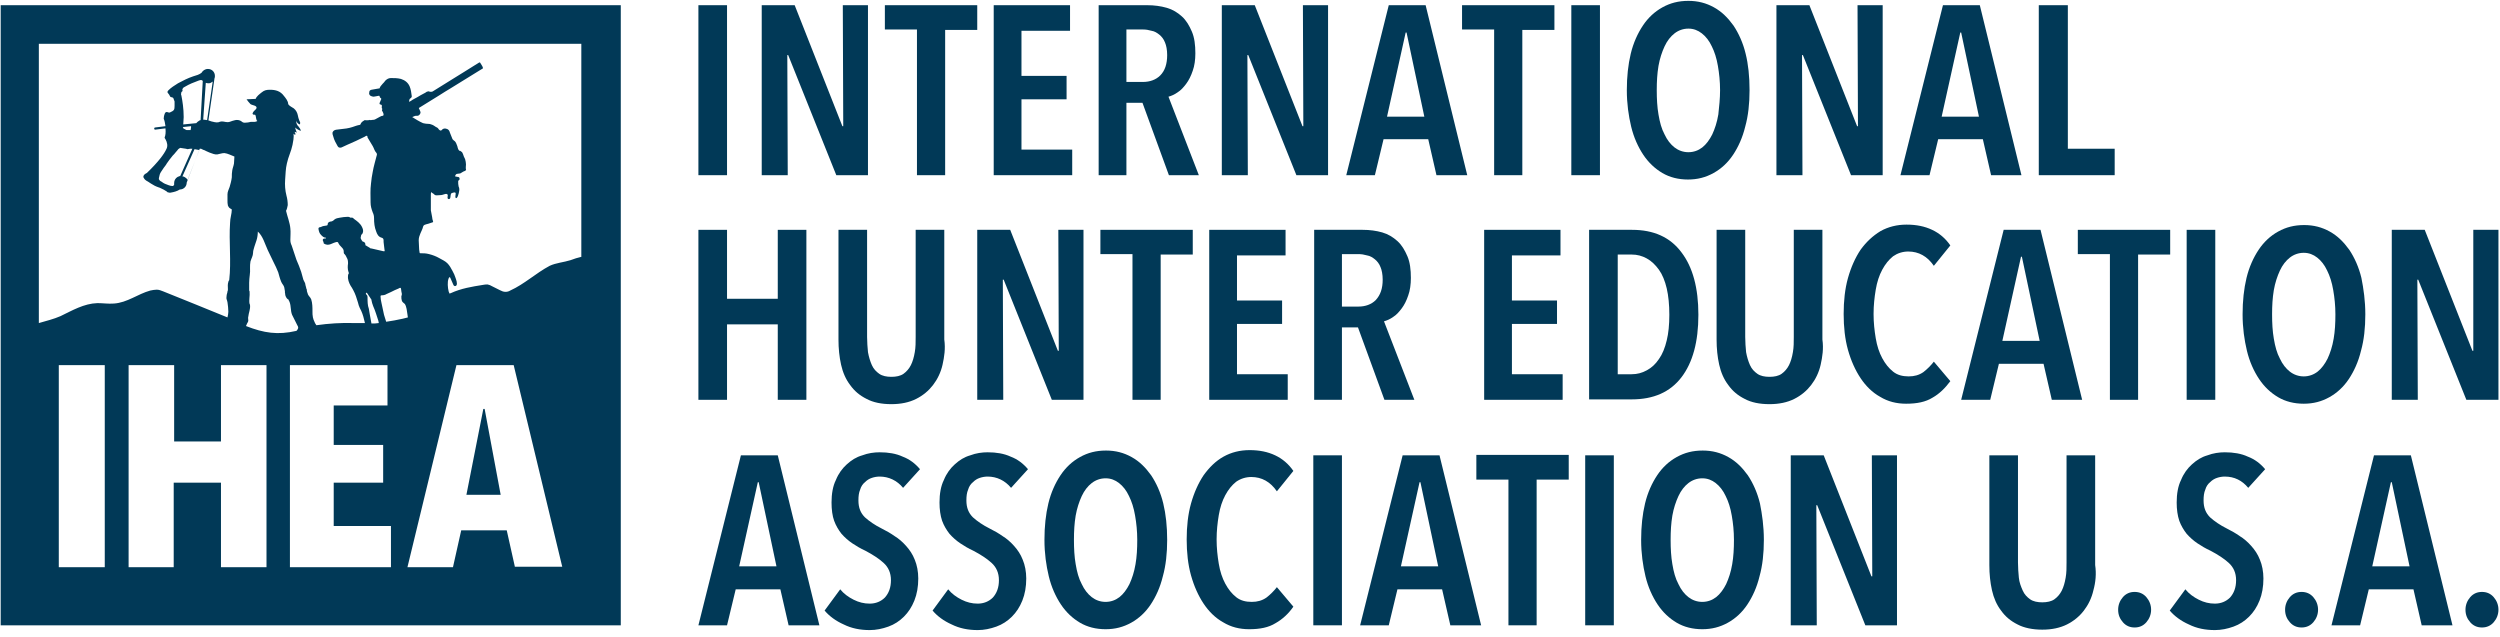 <svg viewBox="0 0 251 64" fill="none" xmlns="http://www.w3.org/2000/svg">
<path fill-rule="evenodd" clip-rule="evenodd" d="M175.655 9.056C175.655 10.405 175.524 11.624 175.22 12.713C174.958 13.801 174.523 14.759 174.001 15.543C173.478 16.326 172.825 16.936 172.041 17.371C171.258 17.807 170.431 18.024 169.473 18.024C168.515 18.024 167.644 17.807 166.904 17.371C166.164 16.936 165.511 16.326 164.988 15.543C164.466 14.759 164.031 13.801 163.769 12.713C163.508 11.624 163.334 10.405 163.334 9.056C163.334 7.706 163.465 6.487 163.726 5.398C163.987 4.31 164.422 3.352 164.945 2.569C165.467 1.785 166.12 1.175 166.904 0.74C167.688 0.305 168.515 0.087 169.516 0.087C170.474 0.087 171.301 0.305 172.085 0.74C172.869 1.175 173.478 1.785 174.044 2.569C174.567 3.352 175.002 4.31 175.263 5.398C175.524 6.443 175.655 7.662 175.655 9.056ZM172.695 9.056C172.695 8.185 172.607 7.358 172.477 6.618C172.346 5.834 172.129 5.181 171.867 4.658C171.606 4.092 171.258 3.657 170.866 3.352C170.474 3.047 170.039 2.873 169.516 2.873C168.994 2.873 168.515 3.047 168.123 3.352C167.731 3.657 167.383 4.092 167.122 4.658C166.86 5.224 166.643 5.877 166.512 6.618C166.382 7.401 166.338 8.185 166.338 9.056C166.338 9.926 166.382 10.754 166.512 11.494C166.643 12.277 166.817 12.93 167.122 13.496C167.383 14.062 167.731 14.498 168.123 14.803C168.515 15.107 168.994 15.281 169.516 15.281C170.039 15.281 170.518 15.107 170.909 14.803C171.301 14.498 171.65 14.019 171.911 13.496C172.172 12.93 172.39 12.277 172.52 11.494C172.607 10.71 172.695 9.883 172.695 9.056Z" fill="#013957"/>
<path d="M70.12 17.589V0.522H72.994V17.589H70.12Z" fill="#013957"/>
<path d="M83.965 17.589L79.133 5.529H79.046L79.089 17.589H76.477V0.522H79.786L84.575 12.669H84.662L84.618 0.522H87.144V17.589H83.965Z" fill="#013957"/>
<path d="M94.893 17.589V3.004H98.115V0.522H88.841V2.96H92.063V17.589H94.893Z" fill="#013957"/>
<path d="M99.769 17.589V0.522H107.432V3.091H102.556V7.619H107.084V9.97H102.556V15.02H107.65V17.589H99.769Z" fill="#013957"/>
<path fill-rule="evenodd" clip-rule="evenodd" d="M114.703 10.318L117.358 17.589H120.363L117.315 9.709C117.62 9.622 117.924 9.491 118.229 9.273C118.577 9.056 118.839 8.751 119.1 8.403C119.361 8.054 119.579 7.619 119.753 7.096C119.927 6.618 120.014 6.008 120.014 5.355C120.014 4.528 119.927 3.788 119.666 3.178C119.405 2.569 119.1 2.046 118.665 1.654C118.229 1.262 117.75 0.958 117.141 0.784C116.531 0.609 115.878 0.522 115.182 0.522H110.305V17.589H113.092V10.318H114.703ZM116.967 4.267C117.097 4.571 117.184 5.007 117.184 5.529C117.184 6.4 116.967 7.096 116.488 7.575C116.052 8.011 115.443 8.228 114.746 8.228H113.092V2.96H114.746C115.051 2.96 115.312 3.004 115.617 3.091C115.922 3.135 116.183 3.309 116.401 3.483C116.618 3.657 116.836 3.918 116.967 4.267Z" fill="#013957"/>
<path d="M130.158 17.589L125.326 5.529H125.239L125.282 17.589H122.67V0.522H125.979L130.768 12.669H130.855L130.812 0.522H133.337V17.589H130.158Z" fill="#013957"/>
<path fill-rule="evenodd" clip-rule="evenodd" d="M143.394 13.975L144.221 17.589H147.312L143.133 0.522H139.432L135.165 17.589H138.039L138.909 13.975H143.394ZM141.13 3.265H141.217L143.002 11.711H139.258L141.13 3.265Z" fill="#013957"/>
<path d="M152.841 3.004V17.589H150.012V2.96H146.79V0.522H156.063V3.004H152.841Z" fill="#013957"/>
<path d="M157.761 0.522V17.589H160.635V0.522H157.761Z" fill="#013957"/>
<path d="M181.01 5.529L185.843 17.589H189.021V0.522H186.496L186.539 12.669H186.452L181.663 0.522H178.354V17.589H180.967L180.923 5.529H181.01Z" fill="#013957"/>
<path fill-rule="evenodd" clip-rule="evenodd" d="M199.905 17.589L199.078 13.975H194.594L193.723 17.589H190.806L195.073 0.522H198.773L202.953 17.589H199.905ZM196.901 3.265H196.814L194.942 11.711H198.686L196.901 3.265Z" fill="#013957"/>
<path d="M204.694 0.522V17.589H212.314V14.933H207.611V0.522H204.694Z" fill="#013957"/>
<path d="M125.413 63.173C126.501 63.173 127.372 62.999 128.069 62.563C128.765 62.172 129.375 61.605 129.854 60.909L128.199 58.95C127.895 59.342 127.546 59.69 127.154 59.995C126.719 60.299 126.24 60.43 125.674 60.43C125.065 60.43 124.542 60.299 124.107 59.951C123.671 59.603 123.323 59.167 123.018 58.601C122.714 58.035 122.496 57.382 122.365 56.599C122.235 55.815 122.148 55.031 122.148 54.161C122.148 53.29 122.235 52.506 122.365 51.722C122.496 50.939 122.714 50.286 123.018 49.72C123.323 49.154 123.671 48.718 124.107 48.37C124.542 48.065 125.065 47.891 125.631 47.891C126.675 47.891 127.546 48.37 128.199 49.328L129.854 47.282C129.375 46.585 128.765 46.063 128.025 45.714C127.285 45.366 126.458 45.192 125.456 45.192C124.499 45.192 123.628 45.41 122.844 45.845C122.06 46.28 121.407 46.933 120.841 47.717C120.319 48.501 119.884 49.459 119.579 50.547C119.274 51.635 119.143 52.855 119.143 54.161C119.143 55.467 119.274 56.686 119.579 57.774C119.884 58.863 120.319 59.821 120.841 60.604C121.364 61.388 122.017 62.041 122.801 62.476C123.584 62.955 124.455 63.173 125.413 63.173Z" fill="#013957"/>
<path fill-rule="evenodd" clip-rule="evenodd" d="M117.184 54.204C117.184 55.554 117.054 56.773 116.749 57.861C116.488 58.95 116.052 59.907 115.53 60.691C115.007 61.475 114.354 62.084 113.571 62.52C112.787 62.955 111.96 63.173 111.002 63.173C110.044 63.173 109.173 62.955 108.433 62.52C107.693 62.084 107.04 61.475 106.518 60.691C105.995 59.907 105.56 58.95 105.299 57.861C105.037 56.773 104.863 55.554 104.863 54.204C104.863 52.855 104.994 51.635 105.255 50.547C105.516 49.459 105.952 48.501 106.474 47.717C106.997 46.933 107.65 46.324 108.433 45.889C109.217 45.453 110.044 45.235 111.046 45.235C112.003 45.235 112.831 45.453 113.614 45.889C114.398 46.324 115.007 46.933 115.573 47.717C116.096 48.501 116.531 49.459 116.792 50.547C117.054 51.635 117.184 52.855 117.184 54.204ZM114.18 54.204C114.18 53.333 114.093 52.506 113.963 51.766C113.832 50.982 113.614 50.329 113.353 49.807C113.092 49.241 112.743 48.806 112.352 48.501C111.96 48.196 111.524 48.022 111.002 48.022C110.48 48.022 110.001 48.196 109.609 48.501C109.217 48.806 108.869 49.241 108.607 49.807C108.346 50.373 108.129 51.026 107.998 51.766C107.867 52.55 107.824 53.333 107.824 54.204C107.824 55.075 107.867 55.902 107.998 56.642C108.129 57.426 108.303 58.079 108.607 58.645C108.869 59.211 109.217 59.646 109.609 59.951C110.001 60.256 110.48 60.43 111.002 60.43C111.524 60.43 112.003 60.256 112.395 59.951C112.787 59.646 113.135 59.167 113.397 58.645C113.658 58.079 113.875 57.426 114.006 56.642C114.137 55.902 114.18 55.075 114.18 54.204Z" fill="#013957"/>
<path d="M90.67 48.98C90.061 48.239 89.233 47.848 88.319 47.848C88.058 47.848 87.796 47.891 87.535 47.978C87.274 48.065 87.056 48.196 86.839 48.414C86.621 48.588 86.447 48.849 86.36 49.154C86.229 49.459 86.186 49.807 86.186 50.242C86.186 50.982 86.403 51.505 86.839 51.94C87.274 52.332 87.84 52.724 88.537 53.072C88.972 53.29 89.364 53.508 89.799 53.812C90.235 54.074 90.626 54.422 90.975 54.814C91.323 55.206 91.628 55.641 91.846 56.207C92.063 56.729 92.194 57.382 92.194 58.079C92.194 58.906 92.063 59.646 91.802 60.299C91.541 60.952 91.192 61.475 90.757 61.91C90.322 62.346 89.799 62.694 89.19 62.912C88.58 63.129 87.971 63.26 87.318 63.26C86.36 63.26 85.489 63.086 84.705 62.694C83.922 62.346 83.269 61.867 82.79 61.301L84.357 59.167C84.705 59.603 85.184 59.951 85.707 60.212C86.229 60.474 86.752 60.604 87.318 60.604C87.927 60.604 88.45 60.386 88.841 59.995C89.233 59.559 89.451 58.993 89.451 58.253C89.451 57.513 89.19 56.947 88.711 56.512C88.232 56.076 87.622 55.684 86.882 55.293C86.403 55.075 85.968 54.814 85.576 54.552C85.184 54.291 84.793 53.943 84.488 53.595C84.183 53.203 83.922 52.767 83.748 52.288C83.573 51.81 83.486 51.157 83.486 50.46C83.486 49.589 83.617 48.806 83.922 48.196C84.183 47.543 84.575 47.02 85.01 46.629C85.489 46.193 85.968 45.889 86.578 45.714C87.144 45.497 87.753 45.41 88.319 45.41C89.19 45.41 89.973 45.54 90.626 45.845C91.323 46.106 91.889 46.541 92.368 47.108L90.67 48.98Z" fill="#013957"/>
<path fill-rule="evenodd" clip-rule="evenodd" d="M79.176 62.781L78.349 59.167H73.865L72.994 62.781H70.12L74.387 45.714H78.088L82.267 62.781H79.176ZM76.172 48.414H76.085L74.213 56.86H77.957L76.172 48.414Z" fill="#013957"/>
<path d="M99.16 47.848C100.074 47.848 100.901 48.239 101.511 48.98L103.209 47.108C102.73 46.541 102.164 46.106 101.467 45.845C100.814 45.54 100.031 45.41 99.16 45.41C98.594 45.41 97.984 45.497 97.418 45.714C96.809 45.889 96.33 46.193 95.851 46.629C95.416 47.02 95.024 47.543 94.763 48.196C94.458 48.806 94.327 49.589 94.327 50.46C94.327 51.157 94.414 51.766 94.588 52.288C94.763 52.767 95.024 53.203 95.329 53.595C95.633 53.943 96.025 54.291 96.417 54.552C96.809 54.814 97.244 55.075 97.723 55.293C98.463 55.684 99.073 56.076 99.552 56.512C100.031 56.947 100.292 57.513 100.292 58.253C100.292 58.993 100.074 59.559 99.682 59.995C99.29 60.386 98.768 60.604 98.159 60.604C97.593 60.604 97.07 60.474 96.548 60.212C96.025 59.951 95.546 59.603 95.198 59.167L93.631 61.301C94.109 61.867 94.763 62.346 95.546 62.694C96.33 63.086 97.201 63.26 98.159 63.26C98.811 63.26 99.421 63.129 100.031 62.912C100.64 62.694 101.163 62.346 101.598 61.91C102.033 61.475 102.382 60.952 102.643 60.299C102.904 59.646 103.035 58.906 103.035 58.079C103.035 57.382 102.904 56.729 102.686 56.207C102.469 55.641 102.164 55.206 101.816 54.814C101.467 54.422 101.075 54.074 100.64 53.812C100.205 53.508 99.813 53.29 99.377 53.072C98.681 52.724 98.115 52.332 97.68 51.94C97.244 51.505 97.026 50.982 97.026 50.242C97.026 49.807 97.07 49.459 97.201 49.154C97.288 48.849 97.462 48.588 97.68 48.414C97.897 48.196 98.115 48.065 98.376 47.978C98.637 47.891 98.899 47.848 99.16 47.848Z" fill="#013957"/>
<path d="M131.856 62.781V45.714H134.73V62.781H131.856Z" fill="#013957"/>
<path fill-rule="evenodd" clip-rule="evenodd" d="M144.787 59.167L145.614 62.781H148.705L144.526 45.714H140.825L136.558 62.781H139.432L140.303 59.167H144.787ZM142.523 48.414H142.61L144.395 56.86H140.651L142.523 48.414Z" fill="#013957"/>
<path d="M154.278 48.152V62.781H151.448V48.152H148.226V45.671H157.5V48.152H154.278Z" fill="#013957"/>
<path d="M159.154 45.714V62.781H162.028V45.714H159.154Z" fill="#013957"/>
<path fill-rule="evenodd" clip-rule="evenodd" d="M177.092 54.204C177.092 55.554 176.961 56.773 176.656 57.861C176.395 58.95 175.96 59.907 175.437 60.691C174.915 61.475 174.262 62.084 173.478 62.52C172.695 62.955 171.867 63.173 170.909 63.173C169.952 63.173 169.081 62.955 168.341 62.52C167.601 62.084 166.948 61.475 166.425 60.691C165.903 59.907 165.467 58.95 165.206 57.861C164.945 56.773 164.771 55.554 164.771 54.204C164.771 52.855 164.901 51.635 165.163 50.547C165.424 49.459 165.859 48.501 166.382 47.717C166.904 46.933 167.557 46.324 168.341 45.889C169.124 45.453 169.952 45.235 170.953 45.235C171.911 45.235 172.738 45.453 173.522 45.889C174.305 46.324 174.915 46.933 175.481 47.717C176.003 48.501 176.439 49.459 176.7 50.547C176.918 51.635 177.092 52.855 177.092 54.204ZM174.088 54.204C174.088 53.333 174.001 52.506 173.87 51.766C173.739 50.982 173.522 50.329 173.26 49.807C172.999 49.241 172.651 48.806 172.259 48.501C171.867 48.196 171.432 48.022 170.909 48.022C170.387 48.022 169.908 48.196 169.516 48.501C169.124 48.806 168.776 49.241 168.515 49.807C168.254 50.373 168.036 51.026 167.905 51.766C167.775 52.55 167.731 53.333 167.731 54.204C167.731 55.075 167.775 55.902 167.905 56.642C168.036 57.426 168.21 58.079 168.515 58.645C168.776 59.211 169.124 59.646 169.516 59.951C169.908 60.256 170.387 60.43 170.909 60.43C171.432 60.43 171.911 60.256 172.303 59.951C172.695 59.646 173.043 59.167 173.304 58.645C173.565 58.079 173.783 57.426 173.914 56.642C174.044 55.902 174.088 55.075 174.088 54.204Z" fill="#013957"/>
<path d="M182.447 50.721L187.28 62.781H190.458V45.714H187.933L187.976 57.861H187.889L183.1 45.714H179.791V62.781H182.403L182.36 50.721H182.447Z" fill="#013957"/>
<path d="M223.372 47.848C224.33 47.848 225.114 48.24 225.723 48.98L227.421 47.108C226.942 46.542 226.376 46.106 225.68 45.845C225.027 45.54 224.243 45.41 223.372 45.41C222.806 45.41 222.197 45.497 221.631 45.714C221.021 45.889 220.542 46.193 220.063 46.629C219.628 47.02 219.236 47.543 218.975 48.196C218.67 48.806 218.539 49.589 218.539 50.46C218.539 51.157 218.627 51.766 218.801 52.289C218.975 52.767 219.236 53.203 219.541 53.595C219.846 53.943 220.237 54.291 220.629 54.553C221.021 54.814 221.456 55.075 221.935 55.293C222.676 55.684 223.285 56.076 223.764 56.512C224.243 56.947 224.504 57.513 224.504 58.253C224.504 58.993 224.286 59.559 223.895 59.995C223.503 60.386 222.98 60.604 222.371 60.604C221.805 60.604 221.282 60.474 220.76 60.212C220.237 59.951 219.759 59.603 219.41 59.167L217.843 61.301C218.322 61.867 218.975 62.346 219.759 62.694C220.542 63.086 221.413 63.26 222.371 63.26C223.024 63.26 223.633 63.129 224.243 62.912C224.852 62.694 225.375 62.346 225.81 61.91C226.246 61.475 226.594 60.953 226.855 60.3C227.116 59.646 227.247 58.906 227.247 58.079C227.247 57.383 227.116 56.729 226.899 56.207C226.681 55.641 226.376 55.206 226.028 54.814C225.68 54.422 225.288 54.074 224.852 53.812C224.417 53.508 224.025 53.29 223.59 53.072C222.893 52.724 222.327 52.332 221.892 51.94C221.456 51.505 221.239 50.983 221.239 50.242C221.239 49.807 221.282 49.459 221.413 49.154C221.5 48.849 221.674 48.588 221.892 48.414C222.11 48.196 222.327 48.065 222.588 47.978C222.85 47.891 223.111 47.848 223.372 47.848Z" fill="#013957"/>
<path d="M210.18 59.255C210.006 60.038 209.658 60.735 209.222 61.301C208.787 61.867 208.221 62.346 207.525 62.694C206.828 63.042 206.001 63.217 205.043 63.217C204.085 63.217 203.214 63.042 202.561 62.694C201.865 62.346 201.342 61.91 200.907 61.301C200.471 60.735 200.167 60.038 199.993 59.255C199.818 58.471 199.731 57.644 199.731 56.729V45.714H202.605V56.468C202.605 56.991 202.648 57.513 202.692 57.992C202.735 58.471 202.91 58.906 203.084 59.298C203.258 59.69 203.519 59.951 203.824 60.169C204.129 60.386 204.564 60.474 205.043 60.474C205.522 60.474 205.957 60.386 206.262 60.169C206.567 59.951 206.828 59.646 207.002 59.298C207.176 58.95 207.307 58.514 207.394 57.992C207.481 57.513 207.481 56.991 207.481 56.468V45.714H210.354V56.729C210.485 57.6 210.398 58.471 210.18 59.255Z" fill="#013957"/>
<path d="M215.971 61.214C215.971 61.693 215.797 62.128 215.492 62.476C215.187 62.825 214.795 62.999 214.316 62.999C213.837 62.999 213.446 62.825 213.141 62.476C212.836 62.128 212.662 61.736 212.662 61.214C212.662 60.735 212.836 60.3 213.141 59.951C213.446 59.603 213.837 59.429 214.316 59.429C214.795 59.429 215.187 59.603 215.492 59.951C215.797 60.3 215.971 60.735 215.971 61.214Z" fill="#013957"/>
<path d="M232.733 61.214C232.733 61.693 232.559 62.128 232.254 62.476C231.949 62.825 231.557 62.999 231.078 62.999C230.599 62.999 230.208 62.825 229.903 62.476C229.598 62.128 229.424 61.736 229.424 61.214C229.424 60.735 229.598 60.3 229.903 59.951C230.208 59.603 230.599 59.429 231.078 59.429C231.557 59.429 231.949 59.603 232.254 59.951C232.559 60.3 232.733 60.735 232.733 61.214Z" fill="#013957"/>
<path fill-rule="evenodd" clip-rule="evenodd" d="M242.311 59.167L243.138 62.781H246.229L242.05 45.714H238.349L234.082 62.781H236.956L237.827 59.167H242.311ZM240.047 48.414H240.134L241.919 56.86H238.175L240.047 48.414Z" fill="#013957"/>
<path d="M250.844 61.214C250.844 61.693 250.67 62.128 250.365 62.476C250.061 62.825 249.669 62.999 249.19 62.999C248.711 62.999 248.319 62.825 248.014 62.476C247.71 62.128 247.535 61.736 247.535 61.214C247.535 60.735 247.71 60.3 248.014 59.951C248.319 59.603 248.711 59.429 249.19 59.429C249.669 59.429 250.061 59.603 250.365 59.951C250.67 60.3 250.844 60.735 250.844 61.214Z" fill="#013957"/>
<path d="M194.028 39.924C193.331 40.359 192.46 40.533 191.372 40.533C190.414 40.533 189.543 40.316 188.76 39.837C187.976 39.401 187.323 38.748 186.801 37.965C186.278 37.181 185.843 36.223 185.538 35.135C185.233 34.046 185.103 32.827 185.103 31.521C185.103 30.215 185.233 28.996 185.538 27.907C185.843 26.819 186.278 25.861 186.801 25.077C187.367 24.294 188.02 23.684 188.803 23.205C189.587 22.77 190.458 22.552 191.416 22.552C192.417 22.552 193.244 22.726 193.984 23.075C194.724 23.423 195.334 23.945 195.813 24.642L194.158 26.688C193.505 25.73 192.635 25.252 191.59 25.252C191.024 25.252 190.501 25.426 190.066 25.73C189.631 26.079 189.282 26.514 188.977 27.08C188.673 27.646 188.455 28.299 188.324 29.083C188.194 29.866 188.107 30.65 188.107 31.521C188.107 32.392 188.194 33.175 188.324 33.959C188.455 34.743 188.673 35.396 188.977 35.962C189.282 36.528 189.631 36.963 190.066 37.311C190.501 37.66 191.024 37.79 191.633 37.79C192.199 37.79 192.678 37.66 193.114 37.355C193.505 37.05 193.854 36.702 194.158 36.31L195.813 38.269C195.29 38.966 194.724 39.532 194.028 39.924Z" fill="#013957"/>
<path d="M78.088 40.141V32.566H72.994V40.141H70.12V23.075H72.994V29.997H78.088V23.075H80.961V40.141H78.088Z" fill="#013957"/>
<path d="M94.632 36.615C94.458 37.398 94.109 38.095 93.674 38.661C93.239 39.227 92.673 39.706 91.976 40.054C91.279 40.403 90.452 40.577 89.495 40.577C88.493 40.577 87.666 40.403 87.013 40.054C86.316 39.706 85.794 39.271 85.359 38.661C84.923 38.095 84.618 37.398 84.444 36.615C84.27 35.831 84.183 35.004 84.183 34.09V23.075H87.056V33.828C87.056 34.351 87.1 34.873 87.144 35.352C87.231 35.831 87.361 36.267 87.535 36.658C87.71 37.05 87.971 37.311 88.275 37.529C88.58 37.747 89.016 37.834 89.495 37.834C89.973 37.834 90.409 37.747 90.714 37.529C91.018 37.311 91.279 37.007 91.454 36.658C91.628 36.31 91.758 35.875 91.846 35.352C91.933 34.873 91.933 34.351 91.933 33.828V23.075H94.806V34.09C94.937 35.004 94.806 35.831 94.632 36.615Z" fill="#013957"/>
<path d="M100.771 28.081L105.603 40.141H108.782V23.075H106.256L106.3 35.222H106.213L101.424 23.075H98.115V40.141H100.727L100.684 28.081H100.771Z" fill="#013957"/>
<path d="M116.531 25.556V40.141H113.701V25.513H110.48V23.075H119.753V25.556H116.531Z" fill="#013957"/>
<path d="M121.407 23.075V40.141H129.288V37.573H124.194V32.522H128.722V30.171H124.194V25.643H129.07V23.075H121.407Z" fill="#013957"/>
<path fill-rule="evenodd" clip-rule="evenodd" d="M138.997 40.141L136.341 32.871H134.73V40.141H131.943V23.075H136.82C137.516 23.075 138.169 23.162 138.779 23.336C139.388 23.51 139.867 23.815 140.303 24.207C140.738 24.599 141.043 25.121 141.304 25.73C141.565 26.34 141.652 27.08 141.652 27.907C141.652 28.56 141.565 29.17 141.391 29.649C141.217 30.171 140.999 30.607 140.738 30.955C140.477 31.303 140.216 31.608 139.867 31.826C139.563 32.043 139.258 32.174 138.953 32.261L142.001 40.141H138.997ZM138.822 28.081C138.822 27.559 138.735 27.124 138.605 26.819C138.474 26.471 138.256 26.209 138.039 26.035C137.821 25.861 137.56 25.687 137.255 25.643C136.95 25.556 136.689 25.513 136.384 25.513H134.73V30.781H136.384C137.081 30.781 137.69 30.563 138.126 30.128C138.605 29.605 138.822 28.952 138.822 28.081Z" fill="#013957"/>
<path d="M149.01 23.075V40.141H156.89V37.573H151.797V32.522H156.324V30.171H151.797V25.643H156.673V23.075H149.01Z" fill="#013957"/>
<path fill-rule="evenodd" clip-rule="evenodd" d="M170.518 31.608C170.518 34.307 169.952 36.397 168.82 37.877C167.688 39.358 166.033 40.098 163.813 40.098H159.546V23.075H163.856C166.033 23.075 167.688 23.815 168.82 25.339C169.952 26.819 170.518 28.909 170.518 31.608ZM167.601 31.608C167.601 30.607 167.514 29.692 167.339 28.952C167.165 28.212 166.904 27.559 166.556 27.08C166.207 26.601 165.816 26.209 165.337 25.948C164.858 25.687 164.379 25.556 163.813 25.556H162.42V37.573H163.813C164.379 37.573 164.858 37.442 165.337 37.181C165.816 36.92 166.207 36.571 166.556 36.049C166.904 35.57 167.165 34.917 167.339 34.177C167.514 33.48 167.601 32.609 167.601 31.608Z" fill="#013957"/>
<path d="M181.837 38.661C182.273 38.095 182.621 37.398 182.795 36.615C182.969 35.831 183.1 35.004 182.969 34.09V23.075H180.096V33.828C180.096 34.351 180.096 34.873 180.009 35.352C179.922 35.875 179.791 36.31 179.617 36.658C179.443 37.007 179.182 37.311 178.877 37.529C178.572 37.747 178.137 37.834 177.658 37.834C177.179 37.834 176.743 37.747 176.439 37.529C176.134 37.311 175.873 37.05 175.699 36.658C175.524 36.267 175.394 35.831 175.307 35.352C175.263 34.873 175.22 34.351 175.22 33.828V23.075H172.346V34.09C172.346 35.004 172.433 35.831 172.607 36.615C172.782 37.398 173.086 38.095 173.522 38.661C173.957 39.271 174.48 39.706 175.176 40.054C175.829 40.403 176.656 40.577 177.658 40.577C178.616 40.577 179.443 40.403 180.139 40.054C180.836 39.706 181.402 39.227 181.837 38.661Z" fill="#013957"/>
<path fill-rule="evenodd" clip-rule="evenodd" d="M205.173 36.528L206.001 40.141H209.048L204.869 23.075H201.168L196.901 40.141H199.818L200.689 36.528H205.173ZM204.782 34.22H201.037L202.909 25.774H202.997L204.782 34.22Z" fill="#013957"/>
<path d="M214.665 25.556V40.141H211.835V25.513H208.613V23.075H217.886V25.556H214.665Z" fill="#013957"/>
<path d="M222.414 23.075H219.541V40.141H222.414V23.075Z" fill="#013957"/>
<path fill-rule="evenodd" clip-rule="evenodd" d="M237.478 31.564C237.478 32.914 237.348 34.133 237.043 35.222C236.782 36.31 236.346 37.268 235.824 38.052C235.301 38.835 234.648 39.445 233.865 39.88C233.081 40.316 232.254 40.533 231.296 40.533C230.338 40.533 229.467 40.316 228.727 39.88C227.987 39.445 227.334 38.835 226.812 38.052C226.289 37.268 225.854 36.31 225.592 35.222C225.331 34.133 225.157 32.914 225.157 31.564C225.157 30.215 225.288 28.996 225.549 27.907C225.81 26.819 226.246 25.861 226.768 25.077C227.29 24.294 227.943 23.684 228.727 23.249C229.511 22.814 230.338 22.596 231.339 22.596C232.297 22.596 233.124 22.814 233.908 23.249C234.692 23.684 235.301 24.294 235.867 25.077C236.39 25.861 236.825 26.819 237.086 27.907C237.304 28.996 237.478 30.215 237.478 31.564ZM234.474 31.564C234.474 30.694 234.387 29.866 234.256 29.126C234.126 28.343 233.908 27.69 233.647 27.167C233.386 26.601 233.037 26.166 232.646 25.861C232.254 25.556 231.818 25.382 231.296 25.382C230.773 25.382 230.294 25.556 229.903 25.861C229.511 26.166 229.163 26.601 228.901 27.167C228.64 27.733 228.422 28.386 228.292 29.126C228.161 29.91 228.118 30.694 228.118 31.564C228.118 32.435 228.161 33.263 228.292 34.003C228.422 34.786 228.597 35.439 228.901 36.005C229.163 36.571 229.511 37.007 229.903 37.311C230.294 37.616 230.773 37.79 231.296 37.79C231.818 37.79 232.297 37.616 232.689 37.311C233.081 37.007 233.429 36.528 233.69 36.005C233.952 35.439 234.169 34.786 234.3 34.003C234.431 33.263 234.474 32.435 234.474 31.564Z" fill="#013957"/>
<path d="M242.79 28.081L247.622 40.141H250.844V23.075H248.319V35.222H248.232L243.443 23.075H240.134V40.141H242.746L242.703 28.081H242.79Z" fill="#013957"/>
<path d="M0.069 0.522V62.781H62.327V0.522H0.069ZM5.903 56.947V36.658H10.518V56.947H5.903ZM22.186 56.947V48.457H17.44V56.947H12.912V36.658H17.484V44.321H22.186V36.658H26.757V56.947H22.186ZM24.711 32.74C24.711 32.697 24.711 32.653 24.754 32.609C24.798 32.435 24.929 32.348 24.929 32.174C24.929 32.044 24.885 31.913 24.929 31.782C24.972 31.39 25.146 31.042 25.103 30.65C25.103 30.607 25.103 30.563 25.059 30.52C24.972 30.128 25.103 29.692 25.059 29.301C25.059 29.257 25.059 29.214 25.016 29.17C25.016 28.909 25.016 28.648 25.016 28.386C25.016 27.864 25.146 27.385 25.103 26.906C25.103 26.688 25.103 26.471 25.146 26.253C25.233 25.948 25.407 25.687 25.407 25.382C25.407 25.121 25.495 24.991 25.538 24.773C25.625 24.555 25.669 24.337 25.756 24.12C25.843 23.858 25.886 23.51 25.886 23.249C26.409 23.728 26.583 24.468 26.888 25.121C27.062 25.513 27.28 25.905 27.454 26.297C27.628 26.645 27.802 26.993 27.933 27.341C28.02 27.646 28.107 27.995 28.237 28.299C28.325 28.517 28.499 28.648 28.542 28.865C28.542 28.952 28.586 29.04 28.586 29.127C28.629 29.257 28.586 29.388 28.629 29.475C28.629 29.518 28.629 29.518 28.629 29.518C28.629 29.692 28.76 29.954 28.89 30.041C28.89 30.041 28.89 30.041 28.934 30.041C28.978 30.128 29.021 30.215 29.065 30.302C29.239 30.737 29.152 31.173 29.326 31.608C29.413 31.826 29.544 32 29.631 32.218C29.718 32.348 29.761 32.523 29.848 32.653C29.935 32.784 29.979 32.914 29.892 33.045C29.848 33.132 29.805 33.175 29.761 33.219C27.889 33.654 26.496 33.437 24.711 32.74ZM39.252 56.947H29.108V36.658H38.904V40.708H33.505V44.669H38.469V48.457H33.505V52.811H39.252V56.947ZM36.771 29.388C36.814 29.388 36.814 29.388 36.858 29.431C36.901 29.475 36.901 29.518 36.945 29.562C37.075 29.736 37.163 29.91 37.293 30.084V30.128C37.337 30.346 37.38 30.52 37.467 30.737C37.685 31.216 37.816 31.695 37.99 32.218C37.99 32.305 38.033 32.348 38.033 32.435C37.772 32.479 37.554 32.479 37.293 32.479C37.25 32.174 37.163 31.826 37.119 31.521C37.075 31.347 37.075 31.173 37.032 30.999C36.901 30.65 36.901 30.259 36.901 29.867C36.901 29.78 36.901 29.692 36.814 29.605C36.771 29.562 36.727 29.518 36.727 29.475C36.771 29.431 36.771 29.388 36.771 29.388ZM38.773 32.305C38.686 32.087 38.643 31.826 38.556 31.608C38.469 31.216 38.382 30.781 38.295 30.389C38.251 30.171 38.208 29.997 38.208 29.78C38.208 29.692 38.208 29.649 38.338 29.649C38.512 29.649 38.686 29.605 38.817 29.518C39.122 29.388 39.383 29.257 39.644 29.127C39.818 29.04 39.992 28.996 40.123 28.909C40.167 28.909 40.21 28.865 40.254 28.952C40.254 29.04 40.297 29.127 40.297 29.257C40.341 29.431 40.384 29.562 40.297 29.736C40.297 29.736 40.297 29.736 40.297 29.78C40.297 29.91 40.297 30.041 40.341 30.171C40.384 30.346 40.515 30.389 40.646 30.52C40.82 30.781 40.863 31.26 40.907 31.565C40.907 31.652 40.95 31.782 40.95 31.869C40.776 31.913 40.602 31.956 40.428 32C39.862 32.131 39.34 32.218 38.773 32.305ZM51.704 56.947L50.877 53.246H46.306L45.478 56.947H40.907L45.827 36.658H51.574L56.45 56.903H51.704V56.947ZM58.409 25.774C58.017 25.861 57.625 25.992 57.277 26.122C56.58 26.34 55.84 26.384 55.187 26.688C53.794 27.429 52.662 28.517 51.225 29.17C51.095 29.257 50.92 29.301 50.746 29.301C50.529 29.301 50.354 29.214 50.18 29.127C49.919 28.996 49.658 28.865 49.397 28.735C49.266 28.648 49.135 28.604 48.961 28.561C48.787 28.561 48.657 28.561 48.482 28.604C47.394 28.778 46.306 28.952 45.261 29.431C45.217 29.431 45.173 29.475 45.13 29.475C45.086 29.388 45.086 29.344 45.043 29.257C44.999 29.04 44.956 28.822 44.956 28.604C44.956 28.386 44.956 28.169 45.043 27.951C45.086 27.82 45.173 27.777 45.217 27.907C45.304 28.125 45.435 28.386 45.522 28.604C45.565 28.735 45.739 28.778 45.827 28.648C45.957 28.474 45.783 28.038 45.739 27.907C45.652 27.646 45.565 27.429 45.435 27.211C45.304 26.95 45.13 26.645 44.912 26.427C44.695 26.209 44.39 26.079 44.085 25.905C43.78 25.731 43.432 25.6 43.084 25.513C42.779 25.426 42.474 25.426 42.213 25.426C42.169 25.426 42.126 25.426 42.126 25.339C42.126 25.252 42.082 25.165 42.082 25.034C42.082 24.729 42.039 24.424 42.039 24.12C42.039 23.858 42.126 23.641 42.213 23.423C42.3 23.206 42.431 22.988 42.474 22.77C42.518 22.64 42.561 22.596 42.692 22.552C42.779 22.509 42.866 22.509 42.997 22.465C43.127 22.422 43.258 22.378 43.389 22.335C43.432 22.335 43.519 22.291 43.475 22.204C43.432 22.073 43.389 21.943 43.389 21.812C43.345 21.595 43.301 21.333 43.258 21.116C43.258 20.898 43.258 20.724 43.258 20.55C43.258 20.201 43.258 19.853 43.258 19.548C43.258 19.461 43.258 19.374 43.301 19.287C43.345 19.331 43.389 19.331 43.389 19.374C43.519 19.418 43.606 19.548 43.693 19.592C43.867 19.635 43.998 19.592 44.172 19.592C44.346 19.592 44.477 19.548 44.608 19.505C44.738 19.461 44.912 19.418 44.956 19.592C44.956 19.679 44.869 19.984 45.043 19.984C45.348 20.027 45.13 19.418 45.391 19.374C45.435 19.374 45.609 19.287 45.696 19.331C45.783 19.374 45.739 19.461 45.739 19.548C45.739 19.635 45.696 19.766 45.739 19.853C45.914 20.071 46.088 19.331 46.088 19.244C46.131 19.069 46.131 18.895 46.044 18.721C46.001 18.547 46.001 18.373 46.001 18.199C46.001 18.155 46.044 18.112 46.044 18.112C46.131 18.068 46.175 17.981 46.131 17.894C46.131 17.807 46.044 17.763 45.957 17.763C45.87 17.763 45.827 17.72 45.739 17.72C45.696 17.72 45.696 17.72 45.696 17.676C45.696 17.633 45.783 17.459 45.87 17.459C46.044 17.415 46.218 17.459 46.349 17.328C46.48 17.241 46.567 17.197 46.697 17.154C46.741 17.11 46.828 17.067 46.784 17.023C46.741 16.849 46.784 16.675 46.784 16.501C46.784 16.326 46.741 16.152 46.697 15.978C46.61 15.804 46.523 15.63 46.48 15.456C46.436 15.412 46.436 15.325 46.392 15.282C46.349 15.238 46.262 15.195 46.218 15.151C46.175 15.151 46.131 15.151 46.088 15.107C46.044 15.064 46.044 15.02 46.001 14.977C45.957 14.89 45.957 14.803 45.914 14.672C45.827 14.454 45.783 14.237 45.565 14.106C45.522 14.063 45.478 14.019 45.435 13.976C45.348 13.758 45.261 13.54 45.173 13.322C45.13 13.148 45.043 12.974 44.825 12.931C44.695 12.887 44.564 12.887 44.433 12.974C44.39 13.018 44.39 13.018 44.346 13.061C44.259 13.148 44.216 13.105 44.129 13.061C44.085 13.018 44.085 13.018 44.041 12.974C43.998 12.887 43.911 12.8 43.78 12.757C43.65 12.669 43.475 12.539 43.301 12.495C43.127 12.408 42.91 12.452 42.692 12.408C42.605 12.408 42.561 12.365 42.474 12.365C42.082 12.191 41.734 11.973 41.386 11.755C41.691 11.624 41.647 11.624 41.908 11.624C42.082 11.624 42.257 11.407 42.213 11.233C42.169 11.102 42.126 11.015 42.082 10.928C42.039 10.841 42.039 10.841 42.126 10.797C42.431 10.623 42.735 10.405 43.04 10.231C43.78 9.796 44.477 9.317 45.217 8.882C46.218 8.272 47.176 7.663 48.178 7.053L48.395 6.922C48.395 6.922 48.526 6.879 48.482 6.792C48.439 6.618 48.308 6.487 48.221 6.313C48.178 6.226 48.134 6.269 48.047 6.313C47.568 6.618 47.133 6.879 46.654 7.184C45.696 7.793 44.738 8.359 43.78 8.969C43.65 9.056 43.563 9.099 43.432 9.186C43.301 9.23 43.214 9.23 43.084 9.186C43.04 9.186 42.997 9.143 42.953 9.186C42.822 9.186 42.735 9.317 42.605 9.361C42.344 9.491 42.126 9.622 41.908 9.752C41.691 9.883 41.473 9.97 41.299 10.101C41.212 10.144 41.168 10.188 41.081 10.231C41.081 10.057 41.081 9.927 41.255 9.839C41.299 9.796 41.342 9.752 41.342 9.665C41.299 9.317 41.255 8.969 41.124 8.664C40.95 8.272 40.646 8.054 40.254 7.924C39.906 7.837 39.601 7.837 39.252 7.837C39.035 7.837 38.861 7.924 38.686 8.098C38.599 8.229 38.512 8.316 38.425 8.403C38.338 8.533 38.164 8.664 38.12 8.838C38.12 8.882 38.077 8.882 38.033 8.882C37.772 8.925 37.554 8.969 37.293 9.012C37.119 9.056 37.075 9.143 37.075 9.273C37.032 9.404 37.075 9.535 37.206 9.622C37.293 9.665 37.424 9.709 37.511 9.709C37.685 9.665 37.859 9.665 37.99 9.622C38.033 9.622 38.12 9.578 38.12 9.709C38.12 9.752 38.164 9.796 38.208 9.839C38.295 9.883 38.295 9.927 38.251 10.014C38.208 10.101 38.164 10.231 38.12 10.318C38.077 10.405 38.12 10.492 38.208 10.492C38.338 10.536 38.338 10.536 38.338 10.667C38.338 10.754 38.295 10.841 38.382 10.928V10.971C38.295 11.059 38.382 11.146 38.425 11.233C38.469 11.32 38.512 11.407 38.512 11.494C38.512 11.581 38.469 11.624 38.425 11.624C38.338 11.624 38.251 11.668 38.164 11.712C38.033 11.799 37.816 11.886 37.685 11.973C37.554 12.06 37.38 12.016 37.25 12.06C37.25 12.06 37.25 12.06 37.206 12.06C37.163 12.06 37.119 12.016 37.075 12.06C36.945 12.06 36.814 12.103 36.64 12.06C36.597 12.06 36.597 12.06 36.553 12.103C36.379 12.191 36.248 12.321 36.205 12.452C36.205 12.495 36.161 12.539 36.118 12.539C35.856 12.582 35.639 12.669 35.378 12.757C34.986 12.887 34.594 12.931 34.158 12.974C33.941 13.018 33.549 12.974 33.418 13.235C33.331 13.366 33.418 13.584 33.462 13.714C33.549 14.063 33.723 14.367 33.897 14.672C33.984 14.846 34.158 14.846 34.289 14.803C34.463 14.716 34.681 14.629 34.855 14.541C35.465 14.28 36.031 14.019 36.64 13.714C36.684 13.671 36.771 13.627 36.814 13.627C36.901 13.627 36.901 13.758 36.901 13.801C37.075 14.106 37.25 14.367 37.424 14.672C37.554 14.89 37.598 15.151 37.772 15.325C37.859 15.412 37.859 15.543 37.816 15.63C37.685 16.152 37.511 16.718 37.424 17.241C37.337 17.633 37.293 18.024 37.25 18.416C37.163 19.069 37.206 19.679 37.206 20.332C37.206 20.68 37.293 20.985 37.424 21.333C37.511 21.508 37.554 21.682 37.554 21.899C37.554 22.378 37.598 22.814 37.772 23.249C37.859 23.51 37.99 23.771 38.295 23.858C38.469 23.902 38.512 23.989 38.512 24.163C38.512 24.207 38.512 24.25 38.512 24.294C38.556 24.555 38.556 24.773 38.599 25.034C38.643 25.252 38.643 25.252 38.425 25.208C38.033 25.121 37.685 25.034 37.293 24.947C37.25 24.947 37.163 24.947 37.163 24.903C37.032 24.816 36.858 24.729 36.727 24.642C36.684 24.642 36.684 24.599 36.684 24.555C36.684 24.381 36.597 24.294 36.422 24.25C36.379 24.25 36.379 24.207 36.379 24.207C36.292 24.12 36.248 23.989 36.205 23.902C36.248 23.641 36.248 23.597 36.335 23.51C36.379 23.467 36.422 23.423 36.422 23.38C36.51 23.162 36.422 22.944 36.335 22.77C36.161 22.422 35.856 22.204 35.552 21.986C35.465 21.899 35.378 21.812 35.247 21.856C35.203 21.856 35.16 21.856 35.116 21.812C35.029 21.769 34.986 21.769 34.899 21.769C34.637 21.769 34.376 21.812 34.115 21.856C33.941 21.899 33.767 21.899 33.593 22.03C33.462 22.161 33.331 22.248 33.157 22.248C32.983 22.291 32.896 22.378 32.896 22.552C32.896 22.596 32.852 22.64 32.809 22.64C32.722 22.64 32.635 22.683 32.548 22.683C32.373 22.683 32.243 22.814 32.112 22.814C32.025 22.814 31.938 22.901 31.982 23.031C32.025 23.249 32.069 23.423 32.243 23.597C32.373 23.728 32.504 23.858 32.678 23.858C32.722 23.858 32.722 23.858 32.722 23.902C32.722 23.946 32.678 23.946 32.678 23.946C32.635 23.946 32.635 23.946 32.591 23.946C32.461 23.946 32.373 24.033 32.417 24.163C32.461 24.25 32.504 24.337 32.504 24.424C32.504 24.468 32.548 24.468 32.548 24.468C32.765 24.599 32.983 24.599 33.201 24.512C33.418 24.424 33.593 24.337 33.81 24.294C33.854 24.294 33.897 24.294 33.941 24.337C34.028 24.555 34.158 24.686 34.333 24.86C34.42 24.947 34.507 25.078 34.507 25.208C34.507 25.339 34.507 25.469 34.594 25.513C34.681 25.6 34.724 25.687 34.768 25.774C34.768 25.818 34.812 25.861 34.812 25.861C34.942 26.079 34.942 26.253 34.942 26.471C34.899 26.732 34.899 27.037 34.986 27.298C35.029 27.385 35.029 27.472 34.986 27.516C34.942 27.559 34.942 27.603 34.942 27.69C34.899 28.038 35.029 28.386 35.203 28.691C35.291 28.822 35.378 28.952 35.465 29.127C35.682 29.518 35.813 29.954 35.944 30.389C35.987 30.563 36.031 30.737 36.118 30.912C36.335 31.303 36.466 31.695 36.553 32.087C36.597 32.218 36.597 32.305 36.64 32.435C36.292 32.435 35.944 32.435 35.552 32.435C34.289 32.392 32.983 32.479 31.764 32.653C31.72 32.566 31.633 32.479 31.59 32.348C31.503 32.174 31.459 32.044 31.416 31.869C31.372 31.652 31.372 31.478 31.372 31.26C31.372 30.868 31.372 30.433 31.241 30.041C31.154 29.823 30.937 29.692 30.893 29.475C30.85 29.344 30.806 29.257 30.806 29.127C30.806 29.083 30.806 29.04 30.763 28.996C30.719 28.865 30.719 28.735 30.675 28.648C30.675 28.561 30.632 28.517 30.632 28.43C30.588 28.299 30.501 28.212 30.458 28.082C30.371 27.82 30.327 27.559 30.24 27.298C30.11 26.906 29.935 26.471 29.761 26.079C29.587 25.6 29.456 25.121 29.282 24.642C29.195 24.468 29.152 24.294 29.152 24.076C29.152 23.684 29.195 23.336 29.152 22.944C29.108 22.378 28.847 21.725 28.716 21.159C28.76 21.159 28.89 20.68 28.89 20.593C28.89 20.288 28.847 19.94 28.76 19.635C28.629 19.113 28.586 18.59 28.629 18.024C28.673 17.502 28.673 16.936 28.803 16.414C28.934 15.761 29.239 15.195 29.369 14.541C29.413 14.28 29.544 13.758 29.456 13.409C29.5 13.497 29.587 13.54 29.674 13.497C29.674 13.409 29.587 13.322 29.587 13.235C29.674 13.279 29.761 13.279 29.805 13.322C29.718 13.148 29.674 12.974 29.631 12.8C29.761 12.931 29.979 13.061 30.197 13.148C30.197 12.974 30.066 12.844 29.979 12.713C29.805 12.539 29.718 12.365 29.761 12.103C29.761 12.278 29.935 12.452 30.11 12.495C30.153 12.321 30.153 12.278 30.066 12.147C29.979 11.929 29.935 11.755 29.892 11.537C29.848 11.32 29.718 11.059 29.5 10.884C29.326 10.754 29.065 10.667 28.934 10.449C28.934 10.144 28.673 9.839 28.499 9.622C28.15 9.143 27.671 9.012 27.105 9.012C26.757 9.012 26.54 9.056 26.278 9.273C26.061 9.448 25.756 9.665 25.669 9.927C25.407 9.927 25.059 9.97 24.754 9.97C24.841 10.101 25.016 10.318 25.146 10.449C25.32 10.58 25.799 10.58 25.756 10.841C25.712 11.015 25.495 11.102 25.407 11.276C25.364 11.363 25.32 11.407 25.407 11.494C25.451 11.537 25.582 11.494 25.625 11.537C25.669 11.581 25.625 11.581 25.669 11.624C25.712 11.755 25.712 12.103 25.843 12.147C25.756 12.191 25.669 12.234 25.582 12.234C25.451 12.234 25.32 12.234 25.19 12.234C25.016 12.278 24.798 12.321 24.58 12.321C24.363 12.321 24.319 12.234 24.189 12.147C23.797 11.929 23.448 12.103 23.056 12.234C22.752 12.321 22.534 12.191 22.273 12.191C22.142 12.191 22.055 12.234 21.924 12.278C21.707 12.321 21.402 12.234 21.228 12.191C21.141 12.147 21.054 12.147 20.967 12.103H20.923L21.533 7.88C21.576 7.793 21.576 7.706 21.576 7.619C21.576 7.227 21.271 6.922 20.88 6.922C20.575 6.922 20.357 7.097 20.227 7.314C20.009 7.488 19.704 7.576 19.399 7.663C18.877 7.837 18.354 8.098 17.875 8.359C17.527 8.577 17.179 8.795 16.918 9.056C16.787 9.186 16.787 9.273 16.874 9.361C16.961 9.448 17.005 9.535 17.048 9.622C17.092 9.665 17.092 9.752 17.179 9.752C17.266 9.752 17.353 9.796 17.397 9.839C17.44 9.97 17.484 10.057 17.527 10.188C17.527 10.231 17.527 10.231 17.527 10.275V10.318C17.527 10.405 17.527 10.536 17.527 10.623C17.527 11.015 17.484 11.102 17.092 11.276C17.005 11.32 16.961 11.32 16.874 11.276C16.7 11.189 16.569 11.276 16.526 11.45C16.482 11.581 16.439 11.712 16.439 11.886V11.929C16.526 12.103 16.569 12.365 16.613 12.669L15.568 12.8C15.524 12.8 15.481 12.844 15.481 12.931C15.481 12.974 15.524 13.018 15.568 13.018L16.613 12.887C16.657 13.279 16.613 13.627 16.526 13.801C16.526 13.845 16.569 13.932 16.613 13.976C16.787 14.28 16.874 14.672 16.7 14.977C16.482 15.456 15.916 16.239 14.741 17.371C14.741 17.371 14.393 17.502 14.393 17.763C14.393 17.807 14.393 17.807 14.436 17.85C14.48 17.981 14.61 18.112 14.871 18.242C14.959 18.286 15.046 18.373 15.133 18.416C15.394 18.59 15.655 18.721 15.916 18.808C15.96 18.808 16.003 18.852 16.047 18.852C16.352 18.982 16.569 19.113 16.7 19.2C16.7 19.2 16.744 19.2 16.744 19.244C16.787 19.244 16.787 19.287 16.787 19.287C16.918 19.331 17.048 19.374 17.179 19.331C17.44 19.287 17.788 19.2 18.05 19.026C18.442 19.026 18.746 18.721 18.746 18.329L20.052 14.933H20.183C20.314 14.977 20.401 15.064 20.488 15.064C20.662 15.151 20.836 15.238 21.054 15.325C21.315 15.412 21.576 15.543 21.837 15.499C22.099 15.456 22.273 15.369 22.534 15.369C22.882 15.412 23.187 15.586 23.535 15.717C23.535 15.978 23.492 16.152 23.492 16.414C23.448 16.675 23.361 16.849 23.318 17.11C23.274 17.328 23.274 17.589 23.274 17.807C23.231 18.155 23.144 18.46 23.056 18.765C22.969 19.026 22.839 19.244 22.839 19.505C22.839 19.723 22.839 19.897 22.839 20.114C22.839 20.288 22.839 20.463 22.882 20.637C22.926 20.724 22.969 20.811 23.013 20.854C23.056 20.898 23.274 21.029 23.274 21.029C23.274 21.464 23.1 21.899 23.1 22.378C22.969 24.25 23.231 26.253 23.013 28.125C22.969 28.169 22.926 28.256 22.926 28.299C22.839 28.561 22.882 28.778 22.882 29.04C22.882 29.127 22.882 29.17 22.839 29.257C22.839 29.388 22.752 29.562 22.752 29.692C22.752 29.823 22.708 29.91 22.752 30.041C22.752 30.084 22.795 30.128 22.795 30.171C22.795 30.215 22.839 30.302 22.839 30.346C22.882 30.65 22.926 30.999 22.926 31.303C22.926 31.478 22.882 31.652 22.839 31.869C20.706 30.999 18.572 30.128 16.395 29.257C16.178 29.17 15.96 29.083 15.742 29.083C15.524 29.083 15.307 29.127 15.089 29.17C13.826 29.518 12.782 30.389 11.432 30.476C10.866 30.52 10.344 30.433 9.778 30.433C8.428 30.476 7.252 31.173 6.077 31.739C5.38 32.044 4.64 32.218 3.9 32.435V4.397H58.365V25.774H58.409ZM17.484 18.547C17.44 18.634 17.397 18.678 17.309 18.678C17.179 18.678 17.048 18.634 16.918 18.59C16.657 18.503 16.439 18.416 16.221 18.242C16.134 18.199 16.047 18.155 16.003 18.068C15.916 17.981 15.96 17.937 15.96 17.85C16.003 17.633 16.047 17.415 16.178 17.241C16.265 17.11 16.352 16.98 16.439 16.849C16.526 16.718 16.657 16.588 16.744 16.414C16.918 16.152 17.092 15.935 17.266 15.717C17.353 15.586 17.484 15.499 17.571 15.369C17.658 15.282 17.745 15.151 17.832 15.064C17.875 14.977 18.006 14.89 18.093 14.846L18.659 14.933L18.833 14.977L19.095 14.933C19.182 14.933 19.269 14.933 19.312 14.933L18.093 17.676H18.05L17.832 17.763C17.614 17.894 17.484 18.112 17.484 18.373C17.484 18.46 17.484 18.503 17.484 18.547ZM18.354 12.757L19.182 12.669C19.182 12.713 19.182 12.757 19.182 12.8C19.182 12.887 19.138 12.974 19.138 13.061C19.095 13.061 19.051 13.061 19.008 13.061C18.92 13.061 18.833 13.061 18.746 13.061C18.703 13.061 18.616 13.018 18.572 12.974C18.529 12.974 18.485 12.931 18.485 12.931H18.442L18.354 12.757ZM19.53 14.977L20.009 15.064L18.833 18.068C18.703 17.807 18.398 17.72 18.398 17.72C18.354 17.72 18.354 17.72 18.311 17.72L19.53 14.977ZM19.835 12.234C19.791 12.278 19.748 12.321 19.704 12.365L18.398 12.495L18.442 11.755C18.442 10.884 18.311 10.101 18.224 9.665C18.224 9.622 18.224 9.578 18.18 9.535C18.18 9.448 18.18 9.317 18.224 9.23C18.267 9.186 18.311 9.186 18.311 9.143C18.354 9.099 18.311 9.056 18.311 9.012C18.311 8.969 18.311 8.925 18.354 8.882C18.398 8.795 18.485 8.751 18.572 8.707C19.008 8.446 19.443 8.272 19.922 8.098C20.009 8.054 20.183 8.011 20.27 8.054C20.314 8.098 20.357 8.098 20.357 8.142L20.14 12.06C20.052 12.06 19.965 12.147 19.835 12.234ZM20.662 8.316C20.662 8.316 21.01 8.446 21.228 8.272C21.271 8.229 21.315 8.229 21.358 8.185L20.793 12.06L20.488 12.016C20.444 12.016 20.401 12.016 20.401 12.016L20.662 8.316Z" fill="#013957"/>
<path d="M48.526 41.056L46.828 49.676H50.267L48.657 41.056H48.526Z" fill="#013957"/>
</svg>
